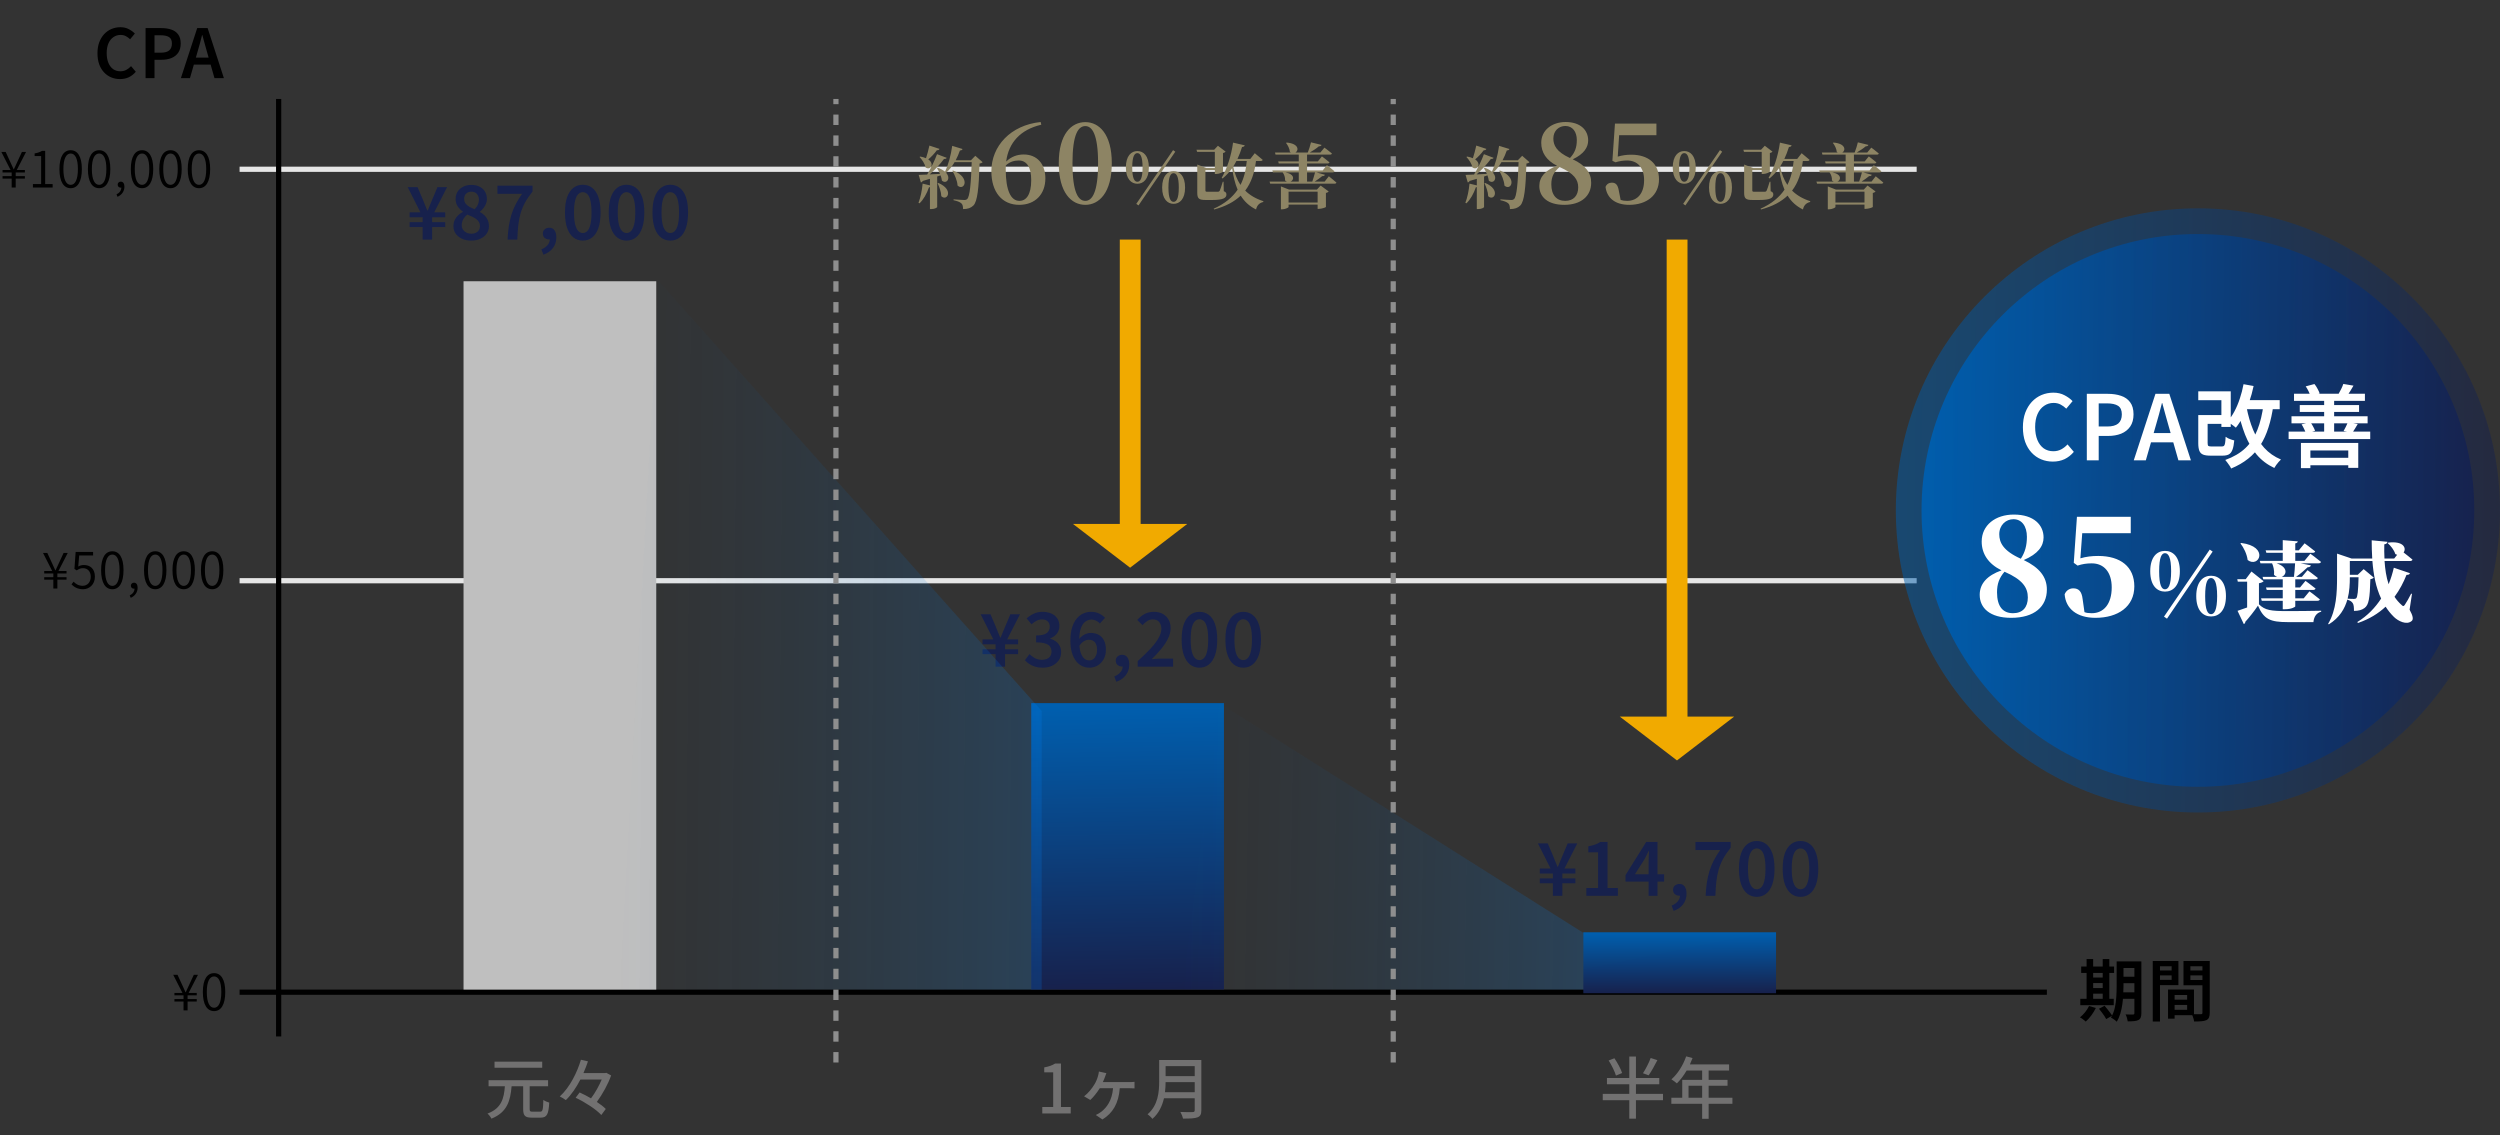<svg width="480" height="218" viewBox="0 0 480 218" fill="none" xmlns="http://www.w3.org/2000/svg">
<rect x="0" y="0" width="480" height="218" fill="#333333" stroke="none"/>
<line x1="46" y1="111.5" x2="368" y2="111.5" stroke="#E6E6E6"/>
<line x1="46" y1="32.5" x2="368" y2="32.5" stroke="#E6E6E6"/>
<path d="M23.044 15.182C22.437 15.182 21.874 15.074 21.354 14.857C20.834 14.64 20.375 14.32 19.976 13.895C19.577 13.47 19.265 12.95 19.04 12.335C18.823 11.72 18.715 11.018 18.715 10.229C18.715 9.44 18.828 8.738 19.053 8.123C19.287 7.508 19.603 6.983 20.002 6.55C20.409 6.117 20.877 5.787 21.406 5.562C21.943 5.337 22.515 5.224 23.122 5.224C23.729 5.224 24.266 5.35 24.734 5.601C25.202 5.844 25.588 6.125 25.891 6.446L24.981 7.538C24.73 7.295 24.457 7.096 24.162 6.94C23.867 6.784 23.529 6.706 23.148 6.706C22.637 6.706 22.177 6.849 21.77 7.135C21.363 7.412 21.046 7.811 20.821 8.331C20.596 8.842 20.483 9.458 20.483 10.177C20.483 10.905 20.591 11.533 20.808 12.062C21.025 12.582 21.328 12.985 21.718 13.271C22.117 13.548 22.58 13.687 23.109 13.687C23.534 13.687 23.915 13.596 24.253 13.414C24.591 13.232 24.894 12.994 25.163 12.699L26.073 13.778C25.683 14.237 25.237 14.588 24.734 14.831C24.231 15.065 23.668 15.182 23.044 15.182ZM27.95 15V5.393H30.979C31.698 5.393 32.335 5.488 32.89 5.679C33.444 5.861 33.882 6.169 34.203 6.602C34.532 7.035 34.697 7.62 34.697 8.357C34.697 9.068 34.536 9.657 34.216 10.125C33.895 10.584 33.457 10.927 32.903 11.152C32.348 11.369 31.724 11.477 31.031 11.477H29.666V15H27.95ZM29.666 10.112H30.901C31.611 10.112 32.14 9.969 32.487 9.683C32.833 9.388 33.007 8.946 33.007 8.357C33.007 7.768 32.825 7.356 32.461 7.122C32.097 6.888 31.555 6.771 30.836 6.771H29.666V10.112ZM34.731 15L37.864 5.393H39.866L42.986 15H41.179L39.723 9.891C39.567 9.38 39.42 8.855 39.281 8.318C39.143 7.781 39 7.252 38.852 6.732H38.8C38.67 7.261 38.532 7.794 38.384 8.331C38.237 8.86 38.09 9.38 37.942 9.891L36.473 15H34.731ZM36.577 12.4V11.061H41.114V12.4H36.577Z" fill="black"/>
<path d="M2.239 36V34.29H0.49V33.819H2.239V33.108H0.49V32.637H2.027L0.259 29.168H1.086L1.96 31.061C2.172 31.532 2.383 32.003 2.623 32.512H2.662C2.902 32.003 3.104 31.532 3.334 31.061L4.209 29.168H5.006L3.219 32.637H4.776V33.108H3.017V33.819H4.776V34.29H3.017V36H2.239ZM6.321 36V35.347H7.897V29.966H6.648V29.456C7.263 29.351 7.705 29.187 8.07 28.966H8.675V35.347H10.107V36H6.321ZM13.574 36.135C12.248 36.135 11.412 34.924 11.412 32.464C11.412 30.023 12.248 28.841 13.574 28.841C14.88 28.841 15.716 30.023 15.716 32.464C15.716 34.924 14.88 36.135 13.574 36.135ZM13.574 35.491C14.4 35.491 14.957 34.549 14.957 32.464C14.957 30.398 14.4 29.476 13.574 29.476C12.738 29.476 12.171 30.398 12.171 32.464C12.171 34.549 12.738 35.491 13.574 35.491ZM19.039 36.135C17.713 36.135 16.878 34.924 16.878 32.464C16.878 30.023 17.713 28.841 19.039 28.841C20.346 28.841 21.182 30.023 21.182 32.464C21.182 34.924 20.346 36.135 19.039 36.135ZM19.039 35.491C19.866 35.491 20.423 34.549 20.423 32.464C20.423 30.398 19.866 29.476 19.039 29.476C18.203 29.476 17.637 30.398 17.637 32.464C17.637 34.549 18.203 35.491 19.039 35.491ZM22.564 37.787L22.372 37.316C22.939 37.047 23.294 36.586 23.294 35.99L23.189 35.231L23.602 35.846C23.496 35.99 23.343 36.029 23.179 36.029C22.862 36.029 22.593 35.817 22.593 35.452C22.593 35.097 22.872 34.876 23.198 34.876C23.631 34.876 23.89 35.241 23.89 35.846C23.89 36.73 23.371 37.432 22.564 37.787ZM27.278 36.135C25.952 36.135 25.116 34.924 25.116 32.464C25.116 30.023 25.952 28.841 27.278 28.841C28.584 28.841 29.421 30.023 29.421 32.464C29.421 34.924 28.584 36.135 27.278 36.135ZM27.278 35.491C28.104 35.491 28.661 34.549 28.661 32.464C28.661 30.398 28.104 29.476 27.278 29.476C26.442 29.476 25.875 30.398 25.875 32.464C25.875 34.549 26.442 35.491 27.278 35.491ZM32.743 36.135C31.418 36.135 30.581 34.924 30.581 32.464C30.581 30.023 31.418 28.841 32.743 28.841C34.05 28.841 34.886 30.023 34.886 32.464C34.886 34.924 34.05 36.135 32.743 36.135ZM32.743 35.491C33.57 35.491 34.127 34.549 34.127 32.464C34.127 30.398 33.57 29.476 32.743 29.476C31.907 29.476 31.341 30.398 31.341 32.464C31.341 34.549 31.907 35.491 32.743 35.491ZM38.209 36.135C36.883 36.135 36.047 34.924 36.047 32.464C36.047 30.023 36.883 28.841 38.209 28.841C39.516 28.841 40.352 30.023 40.352 32.464C40.352 34.924 39.516 36.135 38.209 36.135ZM38.209 35.491C39.035 35.491 39.593 34.549 39.593 32.464C39.593 30.398 39.035 29.476 38.209 29.476C37.373 29.476 36.806 30.398 36.806 32.464C36.806 34.549 37.373 35.491 38.209 35.491Z" fill="black"/>
<path d="M191.15 128V125.592H188.644V124.654H191.15V123.716H188.644V122.764H190.716L188.28 117.934H190.17L191.192 120.328C191.332 120.673 191.472 121.023 191.612 121.378C191.752 121.723 191.897 122.073 192.046 122.428H192.116C192.265 122.064 192.41 121.709 192.55 121.364C192.699 121.019 192.844 120.673 192.984 120.328L193.992 117.934H195.84L193.376 122.764H195.476V123.716H192.97V124.654H195.476V125.592H192.97V128H191.15ZM200.181 128.196C199.64 128.196 199.159 128.131 198.739 128C198.319 127.869 197.946 127.697 197.619 127.482C197.292 127.267 197.012 127.025 196.779 126.754L197.661 125.592C197.969 125.891 198.314 126.147 198.697 126.362C199.08 126.577 199.523 126.684 200.027 126.684C200.4 126.684 200.727 126.623 201.007 126.502C201.287 126.381 201.502 126.203 201.651 125.97C201.81 125.727 201.889 125.443 201.889 125.116C201.889 124.752 201.8 124.439 201.623 124.178C201.455 123.907 201.156 123.702 200.727 123.562C200.298 123.413 199.7 123.338 198.935 123.338V122.008C199.598 122.008 200.116 121.938 200.489 121.798C200.872 121.649 201.142 121.448 201.301 121.196C201.469 120.935 201.553 120.641 201.553 120.314C201.553 119.885 201.422 119.549 201.161 119.306C200.9 119.054 200.536 118.928 200.069 118.928C199.686 118.928 199.332 119.017 199.005 119.194C198.678 119.362 198.361 119.586 198.053 119.866L197.115 118.732C197.544 118.349 198.006 118.046 198.501 117.822C198.996 117.589 199.542 117.472 200.139 117.472C200.783 117.472 201.348 117.579 201.833 117.794C202.328 117.999 202.71 118.303 202.981 118.704C203.261 119.105 203.401 119.6 203.401 120.188C203.401 120.757 203.242 121.247 202.925 121.658C202.617 122.059 202.192 122.363 201.651 122.568V122.638C202.043 122.741 202.398 122.909 202.715 123.142C203.032 123.366 203.28 123.655 203.457 124.01C203.644 124.355 203.737 124.757 203.737 125.214C203.737 125.839 203.574 126.376 203.247 126.824C202.93 127.263 202.5 127.603 201.959 127.846C201.427 128.079 200.834 128.196 200.181 128.196ZM209.17 128.196C208.676 128.196 208.209 128.093 207.77 127.888C207.332 127.673 206.944 127.356 206.608 126.936C206.272 126.507 206.006 125.97 205.81 125.326C205.614 124.673 205.516 123.898 205.516 123.002C205.516 122.022 205.624 121.182 205.838 120.482C206.062 119.782 206.356 119.213 206.72 118.774C207.094 118.326 207.514 117.999 207.98 117.794C208.456 117.579 208.956 117.472 209.478 117.472C210.085 117.472 210.608 117.584 211.046 117.808C211.494 118.032 211.868 118.303 212.166 118.62L211.172 119.712C210.995 119.497 210.762 119.32 210.472 119.18C210.183 119.031 209.884 118.956 209.576 118.956C209.147 118.956 208.75 119.087 208.386 119.348C208.032 119.6 207.747 120.02 207.532 120.608C207.318 121.196 207.21 121.994 207.21 123.002C207.21 123.889 207.29 124.612 207.448 125.172C207.616 125.723 207.845 126.133 208.134 126.404C208.424 126.665 208.76 126.796 209.142 126.796C209.422 126.796 209.674 126.717 209.898 126.558C210.122 126.39 210.3 126.157 210.43 125.858C210.57 125.559 210.64 125.195 210.64 124.766C210.64 124.337 210.575 123.982 210.444 123.702C210.323 123.413 210.146 123.198 209.912 123.058C209.679 122.909 209.394 122.834 209.058 122.834C208.76 122.834 208.447 122.927 208.12 123.114C207.794 123.291 207.486 123.609 207.196 124.066L207.126 122.778C207.313 122.517 207.532 122.293 207.784 122.106C208.046 121.91 208.316 121.765 208.596 121.672C208.886 121.569 209.152 121.518 209.394 121.518C209.973 121.518 210.482 121.635 210.92 121.868C211.368 122.101 211.714 122.461 211.956 122.946C212.208 123.422 212.334 124.029 212.334 124.766C212.334 125.457 212.19 126.059 211.9 126.572C211.611 127.085 211.228 127.487 210.752 127.776C210.276 128.056 209.749 128.196 209.17 128.196ZM214.337 130.898L213.945 129.876C214.459 129.671 214.855 129.395 215.135 129.05C215.425 128.714 215.565 128.336 215.555 127.916L215.471 126.544L216.157 127.678C216.055 127.781 215.938 127.855 215.807 127.902C215.686 127.949 215.555 127.972 215.415 127.972C215.098 127.972 214.818 127.874 214.575 127.678C214.342 127.482 214.225 127.202 214.225 126.838C214.225 126.493 214.347 126.222 214.589 126.026C214.832 125.821 215.121 125.718 215.457 125.718C215.896 125.718 216.232 125.886 216.465 126.222C216.699 126.549 216.815 127.006 216.815 127.594C216.815 128.369 216.601 129.041 216.171 129.61C215.742 130.189 215.131 130.618 214.337 130.898ZM218.433 128V126.936C219.413 126.059 220.239 125.256 220.911 124.528C221.592 123.791 222.106 123.109 222.451 122.484C222.806 121.849 222.983 121.257 222.983 120.706C222.983 120.351 222.918 120.043 222.787 119.782C222.666 119.511 222.484 119.301 222.241 119.152C221.998 119.003 221.695 118.928 221.331 118.928C220.939 118.928 220.58 119.035 220.253 119.25C219.936 119.465 219.642 119.726 219.371 120.034L218.349 119.026C218.806 118.531 219.282 118.149 219.777 117.878C220.281 117.607 220.878 117.472 221.569 117.472C222.213 117.472 222.773 117.603 223.249 117.864C223.725 118.125 224.094 118.489 224.355 118.956C224.626 119.423 224.761 119.973 224.761 120.608C224.761 121.252 224.598 121.905 224.271 122.568C223.954 123.231 223.52 123.898 222.969 124.57C222.428 125.233 221.816 125.895 221.135 126.558C221.406 126.53 221.695 126.507 222.003 126.488C222.311 126.46 222.586 126.446 222.829 126.446H225.237V128H218.433ZM230.292 128.196C229.611 128.196 229.013 127.995 228.5 127.594C227.987 127.193 227.585 126.591 227.296 125.788C227.016 124.985 226.876 123.987 226.876 122.792C226.876 121.597 227.016 120.608 227.296 119.824C227.585 119.04 227.987 118.452 228.5 118.06C229.013 117.668 229.611 117.472 230.292 117.472C230.992 117.472 231.594 117.668 232.098 118.06C232.611 118.452 233.008 119.04 233.288 119.824C233.568 120.608 233.708 121.597 233.708 122.792C233.708 123.987 233.568 124.985 233.288 125.788C233.008 126.591 232.611 127.193 232.098 127.594C231.594 127.995 230.992 128.196 230.292 128.196ZM230.292 126.74C230.619 126.74 230.908 126.614 231.16 126.362C231.412 126.11 231.608 125.699 231.748 125.13C231.897 124.551 231.972 123.772 231.972 122.792C231.972 121.812 231.897 121.037 231.748 120.468C231.608 119.899 231.412 119.497 231.16 119.264C230.908 119.021 230.619 118.9 230.292 118.9C229.975 118.9 229.69 119.021 229.438 119.264C229.186 119.497 228.985 119.899 228.836 120.468C228.687 121.037 228.612 121.812 228.612 122.792C228.612 123.772 228.687 124.551 228.836 125.13C228.985 125.699 229.186 126.11 229.438 126.362C229.69 126.614 229.975 126.74 230.292 126.74ZM238.693 128.196C238.012 128.196 237.414 127.995 236.901 127.594C236.388 127.193 235.986 126.591 235.697 125.788C235.417 124.985 235.277 123.987 235.277 122.792C235.277 121.597 235.417 120.608 235.697 119.824C235.986 119.04 236.388 118.452 236.901 118.06C237.414 117.668 238.012 117.472 238.693 117.472C239.393 117.472 239.995 117.668 240.499 118.06C241.012 118.452 241.409 119.04 241.689 119.824C241.969 120.608 242.109 121.597 242.109 122.792C242.109 123.987 241.969 124.985 241.689 125.788C241.409 126.591 241.012 127.193 240.499 127.594C239.995 127.995 239.393 128.196 238.693 128.196ZM238.693 126.74C239.02 126.74 239.309 126.614 239.561 126.362C239.813 126.11 240.009 125.699 240.149 125.13C240.298 124.551 240.373 123.772 240.373 122.792C240.373 121.812 240.298 121.037 240.149 120.468C240.009 119.899 239.813 119.497 239.561 119.264C239.309 119.021 239.02 118.9 238.693 118.9C238.376 118.9 238.091 119.021 237.839 119.264C237.587 119.497 237.386 119.899 237.237 120.468C237.088 121.037 237.013 121.812 237.013 122.792C237.013 123.772 237.088 124.551 237.237 125.13C237.386 125.699 237.587 126.11 237.839 126.362C238.091 126.614 238.376 126.74 238.693 126.74Z" fill="#17214C"/>
<path d="M81.15 46V43.592H78.644V42.654H81.15V41.716H78.644V40.764H80.716L78.28 35.934H80.17L81.192 38.328C81.332 38.673 81.472 39.023 81.612 39.378C81.752 39.723 81.897 40.073 82.046 40.428H82.116C82.265 40.064 82.41 39.709 82.55 39.364C82.699 39.019 82.844 38.673 82.984 38.328L83.992 35.934H85.84L83.376 40.764H85.476V41.716H82.97V42.654H85.476V43.592H82.97V46H81.15ZM90.461 46.196C89.808 46.196 89.224 46.079 88.711 45.846C88.198 45.603 87.792 45.277 87.493 44.866C87.204 44.446 87.059 43.97 87.059 43.438C87.059 42.981 87.143 42.579 87.311 42.234C87.479 41.879 87.698 41.576 87.969 41.324C88.249 41.072 88.548 40.862 88.865 40.694V40.624C88.473 40.344 88.142 40.008 87.871 39.616C87.61 39.215 87.479 38.739 87.479 38.188C87.479 37.647 87.61 37.175 87.871 36.774C88.142 36.363 88.506 36.051 88.963 35.836C89.42 35.612 89.938 35.5 90.517 35.5C91.124 35.5 91.646 35.617 92.085 35.85C92.533 36.074 92.878 36.391 93.121 36.802C93.364 37.213 93.485 37.689 93.485 38.23C93.485 38.575 93.415 38.902 93.275 39.21C93.144 39.509 92.976 39.779 92.771 40.022C92.575 40.265 92.365 40.47 92.141 40.638V40.708C92.458 40.876 92.748 41.086 93.009 41.338C93.27 41.581 93.48 41.879 93.639 42.234C93.798 42.579 93.877 42.985 93.877 43.452C93.877 43.965 93.732 44.432 93.443 44.852C93.163 45.263 92.766 45.589 92.253 45.832C91.749 46.075 91.152 46.196 90.461 46.196ZM91.133 40.176C91.413 39.896 91.618 39.602 91.749 39.294C91.889 38.986 91.959 38.669 91.959 38.342C91.959 38.043 91.898 37.777 91.777 37.544C91.665 37.311 91.497 37.129 91.273 36.998C91.058 36.867 90.797 36.802 90.489 36.802C90.097 36.802 89.77 36.923 89.509 37.166C89.248 37.409 89.117 37.749 89.117 38.188C89.117 38.533 89.206 38.827 89.383 39.07C89.57 39.313 89.812 39.523 90.111 39.7C90.419 39.868 90.76 40.027 91.133 40.176ZM90.503 44.88C90.83 44.88 91.114 44.819 91.357 44.698C91.609 44.577 91.805 44.409 91.945 44.194C92.085 43.97 92.155 43.704 92.155 43.396C92.155 43.107 92.09 42.855 91.959 42.64C91.838 42.425 91.67 42.239 91.455 42.08C91.24 41.912 90.984 41.758 90.685 41.618C90.396 41.478 90.078 41.338 89.733 41.198C89.416 41.441 89.154 41.739 88.949 42.094C88.753 42.439 88.655 42.822 88.655 43.242C88.655 43.559 88.734 43.844 88.893 44.096C89.061 44.339 89.285 44.53 89.565 44.67C89.845 44.81 90.158 44.88 90.503 44.88ZM97.448 46C97.495 45.076 97.574 44.231 97.686 43.466C97.808 42.691 97.971 41.959 98.176 41.268C98.391 40.577 98.666 39.901 99.002 39.238C99.338 38.575 99.754 37.899 100.248 37.208H95.502V35.654H102.25V36.774C101.653 37.521 101.168 38.235 100.794 38.916C100.43 39.597 100.146 40.293 99.94 41.002C99.744 41.702 99.6 42.458 99.506 43.27C99.422 44.082 99.362 44.992 99.324 46H97.448ZM104.337 48.898L103.945 47.876C104.459 47.671 104.855 47.395 105.135 47.05C105.425 46.714 105.565 46.336 105.555 45.916L105.471 44.544L106.157 45.678C106.055 45.781 105.938 45.855 105.807 45.902C105.686 45.949 105.555 45.972 105.415 45.972C105.098 45.972 104.818 45.874 104.575 45.678C104.342 45.482 104.225 45.202 104.225 44.838C104.225 44.493 104.347 44.222 104.589 44.026C104.832 43.821 105.121 43.718 105.457 43.718C105.896 43.718 106.232 43.886 106.465 44.222C106.699 44.549 106.815 45.006 106.815 45.594C106.815 46.369 106.601 47.041 106.171 47.61C105.742 48.189 105.131 48.618 104.337 48.898ZM111.891 46.196C111.21 46.196 110.612 45.995 110.099 45.594C109.586 45.193 109.184 44.591 108.895 43.788C108.615 42.985 108.475 41.987 108.475 40.792C108.475 39.597 108.615 38.608 108.895 37.824C109.184 37.04 109.586 36.452 110.099 36.06C110.612 35.668 111.21 35.472 111.891 35.472C112.591 35.472 113.193 35.668 113.697 36.06C114.21 36.452 114.607 37.04 114.887 37.824C115.167 38.608 115.307 39.597 115.307 40.792C115.307 41.987 115.167 42.985 114.887 43.788C114.607 44.591 114.21 45.193 113.697 45.594C113.193 45.995 112.591 46.196 111.891 46.196ZM111.891 44.74C112.218 44.74 112.507 44.614 112.759 44.362C113.011 44.11 113.207 43.699 113.347 43.13C113.496 42.551 113.571 41.772 113.571 40.792C113.571 39.812 113.496 39.037 113.347 38.468C113.207 37.899 113.011 37.497 112.759 37.264C112.507 37.021 112.218 36.9 111.891 36.9C111.574 36.9 111.289 37.021 111.037 37.264C110.785 37.497 110.584 37.899 110.435 38.468C110.286 39.037 110.211 39.812 110.211 40.792C110.211 41.772 110.286 42.551 110.435 43.13C110.584 43.699 110.785 44.11 111.037 44.362C111.289 44.614 111.574 44.74 111.891 44.74ZM120.292 46.196C119.611 46.196 119.013 45.995 118.5 45.594C117.987 45.193 117.585 44.591 117.296 43.788C117.016 42.985 116.876 41.987 116.876 40.792C116.876 39.597 117.016 38.608 117.296 37.824C117.585 37.04 117.987 36.452 118.5 36.06C119.013 35.668 119.611 35.472 120.292 35.472C120.992 35.472 121.594 35.668 122.098 36.06C122.611 36.452 123.008 37.04 123.288 37.824C123.568 38.608 123.708 39.597 123.708 40.792C123.708 41.987 123.568 42.985 123.288 43.788C123.008 44.591 122.611 45.193 122.098 45.594C121.594 45.995 120.992 46.196 120.292 46.196ZM120.292 44.74C120.619 44.74 120.908 44.614 121.16 44.362C121.412 44.11 121.608 43.699 121.748 43.13C121.897 42.551 121.972 41.772 121.972 40.792C121.972 39.812 121.897 39.037 121.748 38.468C121.608 37.899 121.412 37.497 121.16 37.264C120.908 37.021 120.619 36.9 120.292 36.9C119.975 36.9 119.69 37.021 119.438 37.264C119.186 37.497 118.985 37.899 118.836 38.468C118.687 39.037 118.612 39.812 118.612 40.792C118.612 41.772 118.687 42.551 118.836 43.13C118.985 43.699 119.186 44.11 119.438 44.362C119.69 44.614 119.975 44.74 120.292 44.74ZM128.693 46.196C128.012 46.196 127.414 45.995 126.901 45.594C126.388 45.193 125.986 44.591 125.697 43.788C125.417 42.985 125.277 41.987 125.277 40.792C125.277 39.597 125.417 38.608 125.697 37.824C125.986 37.04 126.388 36.452 126.901 36.06C127.414 35.668 128.012 35.472 128.693 35.472C129.393 35.472 129.995 35.668 130.499 36.06C131.012 36.452 131.409 37.04 131.689 37.824C131.969 38.608 132.109 39.597 132.109 40.792C132.109 41.987 131.969 42.985 131.689 43.788C131.409 44.591 131.012 45.193 130.499 45.594C129.995 45.995 129.393 46.196 128.693 46.196ZM128.693 44.74C129.02 44.74 129.309 44.614 129.561 44.362C129.813 44.11 130.009 43.699 130.149 43.13C130.298 42.551 130.373 41.772 130.373 40.792C130.373 39.812 130.298 39.037 130.149 38.468C130.009 37.899 129.813 37.497 129.561 37.264C129.309 37.021 129.02 36.9 128.693 36.9C128.376 36.9 128.091 37.021 127.839 37.264C127.587 37.497 127.386 37.899 127.237 38.468C127.088 39.037 127.013 39.812 127.013 40.792C127.013 41.772 127.088 42.551 127.237 43.13C127.386 43.699 127.587 44.11 127.839 44.362C128.091 44.614 128.376 44.74 128.693 44.74Z" fill="#17214C"/>
<path d="M298.15 172V169.592H295.644V168.654H298.15V167.716H295.644V166.764H297.716L295.28 161.934H297.17L298.192 164.328C298.332 164.673 298.472 165.023 298.612 165.378C298.752 165.723 298.897 166.073 299.046 166.428H299.116C299.265 166.064 299.41 165.709 299.55 165.364C299.699 165.019 299.844 164.673 299.984 164.328L300.992 161.934H302.84L300.376 166.764H302.476V167.716H299.97V168.654H302.476V169.592H299.97V172H298.15ZM304.577 172V170.502H306.831V163.642H304.955V162.494C305.459 162.401 305.893 162.289 306.257 162.158C306.63 162.018 306.971 161.85 307.279 161.654H308.651V170.502H310.639V172H304.577ZM316.534 172V165.448C316.534 165.159 316.544 164.818 316.562 164.426C316.581 164.025 316.595 163.675 316.604 163.376H316.548C316.418 163.647 316.282 163.922 316.142 164.202C316.012 164.473 315.872 164.743 315.722 165.014L313.902 167.856H319.516V169.27H312.096V168.024L316.072 161.654H318.242V172H316.534ZM321.337 174.898L320.945 173.876C321.459 173.671 321.855 173.395 322.135 173.05C322.425 172.714 322.565 172.336 322.555 171.916L322.471 170.544L323.157 171.678C323.055 171.781 322.938 171.855 322.807 171.902C322.686 171.949 322.555 171.972 322.415 171.972C322.098 171.972 321.818 171.874 321.575 171.678C321.342 171.482 321.225 171.202 321.225 170.838C321.225 170.493 321.347 170.222 321.589 170.026C321.832 169.821 322.121 169.718 322.457 169.718C322.896 169.718 323.232 169.886 323.465 170.222C323.699 170.549 323.815 171.006 323.815 171.594C323.815 172.369 323.601 173.041 323.171 173.61C322.742 174.189 322.131 174.618 321.337 174.898ZM327.477 172C327.524 171.076 327.603 170.231 327.715 169.466C327.836 168.691 328 167.959 328.205 167.268C328.42 166.577 328.695 165.901 329.031 165.238C329.367 164.575 329.782 163.899 330.277 163.208H325.531V161.654H332.279V162.774C331.682 163.521 331.196 164.235 330.823 164.916C330.459 165.597 330.174 166.293 329.969 167.002C329.773 167.702 329.628 168.458 329.535 169.27C329.451 170.082 329.39 170.992 329.353 172H327.477ZM337.292 172.196C336.611 172.196 336.013 171.995 335.5 171.594C334.987 171.193 334.585 170.591 334.296 169.788C334.016 168.985 333.876 167.987 333.876 166.792C333.876 165.597 334.016 164.608 334.296 163.824C334.585 163.04 334.987 162.452 335.5 162.06C336.013 161.668 336.611 161.472 337.292 161.472C337.992 161.472 338.594 161.668 339.098 162.06C339.611 162.452 340.008 163.04 340.288 163.824C340.568 164.608 340.708 165.597 340.708 166.792C340.708 167.987 340.568 168.985 340.288 169.788C340.008 170.591 339.611 171.193 339.098 171.594C338.594 171.995 337.992 172.196 337.292 172.196ZM337.292 170.74C337.619 170.74 337.908 170.614 338.16 170.362C338.412 170.11 338.608 169.699 338.748 169.13C338.897 168.551 338.972 167.772 338.972 166.792C338.972 165.812 338.897 165.037 338.748 164.468C338.608 163.899 338.412 163.497 338.16 163.264C337.908 163.021 337.619 162.9 337.292 162.9C336.975 162.9 336.69 163.021 336.438 163.264C336.186 163.497 335.985 163.899 335.836 164.468C335.687 165.037 335.612 165.812 335.612 166.792C335.612 167.772 335.687 168.551 335.836 169.13C335.985 169.699 336.186 170.11 336.438 170.362C336.69 170.614 336.975 170.74 337.292 170.74ZM345.693 172.196C345.012 172.196 344.414 171.995 343.901 171.594C343.388 171.193 342.986 170.591 342.697 169.788C342.417 168.985 342.277 167.987 342.277 166.792C342.277 165.597 342.417 164.608 342.697 163.824C342.986 163.04 343.388 162.452 343.901 162.06C344.414 161.668 345.012 161.472 345.693 161.472C346.393 161.472 346.995 161.668 347.499 162.06C348.012 162.452 348.409 163.04 348.689 163.824C348.969 164.608 349.109 165.597 349.109 166.792C349.109 167.987 348.969 168.985 348.689 169.788C348.409 170.591 348.012 171.193 347.499 171.594C346.995 171.995 346.393 172.196 345.693 172.196ZM345.693 170.74C346.02 170.74 346.309 170.614 346.561 170.362C346.813 170.11 347.009 169.699 347.149 169.13C347.298 168.551 347.373 167.772 347.373 166.792C347.373 165.812 347.298 165.037 347.149 164.468C347.009 163.899 346.813 163.497 346.561 163.264C346.309 163.021 346.02 162.9 345.693 162.9C345.376 162.9 345.091 163.021 344.839 163.264C344.587 163.497 344.386 163.899 344.237 164.468C344.088 165.037 344.013 165.812 344.013 166.792C344.013 167.772 344.088 168.551 344.237 169.13C344.386 169.699 344.587 170.11 344.839 170.362C345.091 170.614 345.376 170.74 345.693 170.74Z" fill="#17214C"/>
<path d="M10.239 113V111.29H8.49V110.819H10.239V110.108H8.49V109.637H10.027L8.259 106.168H9.086L9.96 108.061C10.172 108.532 10.383 109.003 10.623 109.512H10.662C10.902 109.003 11.104 108.532 11.334 108.061L12.209 106.168H13.006L11.219 109.637H12.775V110.108H11.017V110.819H12.775V111.29H11.017V113H10.239ZM15.954 113.135C14.849 113.135 14.196 112.664 13.725 112.202L14.129 111.684C14.523 112.087 15.041 112.472 15.887 112.472C16.733 112.472 17.424 111.809 17.424 110.752C17.424 109.714 16.829 109.089 15.925 109.089C15.445 109.089 15.138 109.243 14.734 109.512L14.292 109.233L14.523 105.966H17.876V106.649H15.205L15.022 108.772C15.339 108.59 15.676 108.484 16.108 108.484C17.28 108.484 18.222 109.176 18.222 110.723C18.222 112.26 17.107 113.135 15.954 113.135ZM21.574 113.135C20.248 113.135 19.412 111.924 19.412 109.464C19.412 107.023 20.248 105.842 21.574 105.842C22.881 105.842 23.716 107.023 23.716 109.464C23.716 111.924 22.881 113.135 21.574 113.135ZM21.574 112.491C22.4 112.491 22.957 111.549 22.957 109.464C22.957 107.398 22.4 106.476 21.574 106.476C20.738 106.476 20.171 107.398 20.171 109.464C20.171 111.549 20.738 112.491 21.574 112.491ZM25.099 114.787L24.906 114.316C25.473 114.047 25.829 113.586 25.829 112.99L25.723 112.231L26.136 112.846C26.03 112.99 25.877 113.029 25.713 113.029C25.396 113.029 25.127 112.817 25.127 112.452C25.127 112.097 25.406 111.876 25.733 111.876C26.165 111.876 26.424 112.241 26.424 112.846C26.424 113.73 25.906 114.432 25.099 114.787ZM29.812 113.135C28.486 113.135 27.65 111.924 27.65 109.464C27.65 107.023 28.486 105.842 29.812 105.842C31.119 105.842 31.955 107.023 31.955 109.464C31.955 111.924 31.119 113.135 29.812 113.135ZM29.812 112.491C30.638 112.491 31.196 111.549 31.196 109.464C31.196 107.398 30.638 106.476 29.812 106.476C28.976 106.476 28.409 107.398 28.409 109.464C28.409 111.549 28.976 112.491 29.812 112.491ZM35.278 113.135C33.952 113.135 33.116 111.924 33.116 109.464C33.116 107.023 33.952 105.842 35.278 105.842C36.584 105.842 37.42 107.023 37.42 109.464C37.42 111.924 36.584 113.135 35.278 113.135ZM35.278 112.491C36.104 112.491 36.661 111.549 36.661 109.464C36.661 107.398 36.104 106.476 35.278 106.476C34.442 106.476 33.875 107.398 33.875 109.464C33.875 111.549 34.442 112.491 35.278 112.491ZM40.743 113.135C39.417 113.135 38.581 111.924 38.581 109.464C38.581 107.023 39.417 105.842 40.743 105.842C42.05 105.842 42.886 107.023 42.886 109.464C42.886 111.924 42.05 113.135 40.743 113.135ZM40.743 112.491C41.57 112.491 42.127 111.549 42.127 109.464C42.127 107.398 41.57 106.476 40.743 106.476C39.907 106.476 39.341 107.398 39.341 109.464C39.341 111.549 39.907 112.491 40.743 112.491Z" fill="black"/>
<path d="M35.239 194V192.29H33.49V191.819H35.239V191.108H33.49V190.637H35.027L33.259 187.168H34.086L34.96 189.061C35.172 189.532 35.383 190.003 35.623 190.512H35.662C35.902 190.003 36.104 189.532 36.334 189.061L37.209 187.168H38.006L36.219 190.637H37.776V191.108H36.017V191.819H37.776V192.29H36.017V194H35.239ZM41.108 194.135C39.782 194.135 38.946 192.924 38.946 190.464C38.946 188.023 39.782 186.842 41.108 186.842C42.415 186.842 43.251 188.023 43.251 190.464C43.251 192.924 42.415 194.135 41.108 194.135ZM41.108 193.491C41.934 193.491 42.492 192.549 42.492 190.464C42.492 188.398 41.934 187.476 41.108 187.476C40.272 187.476 39.705 188.398 39.705 190.464C39.705 192.549 40.272 193.491 41.108 193.491Z" fill="black"/>
<line x1="53.5" y1="199" x2="53.5" y2="19" stroke="black"/>
<line x1="46" y1="190.5" x2="393" y2="190.5" stroke="black"/>
<rect x="89" y="54" width="37" height="136" fill="#BFBFBF"/>
<rect x="198" y="135" width="37" height="55" fill="url(#paint0_linear_2_3)"/>
<rect x="304" y="179" width="37" height="11.7" fill="url(#paint1_linear_2_3)"/>
<path d="M304 179.109L234.13 135L227 190H304V179.109Z" fill="url(#paint2_linear_2_3)"/>
<path d="M200 136.5L126.5 54L119 190H200V136.5Z" fill="url(#paint3_linear_2_3)"/>
<line x1="160.5" y1="204" x2="160.5" y2="19" stroke="#8E8E8E" stroke-dasharray="2 2"/>
<line x1="267.5" y1="204" x2="267.5" y2="19" stroke="#8E8E8E" stroke-dasharray="2 2"/>
<path d="M104.102 203.836V205.006H94.95V203.836H104.102ZM102.243 213.443H103.712C104.193 213.443 104.271 213.105 104.323 211.181C104.609 211.402 105.129 211.61 105.454 211.701C105.324 213.95 105.012 214.587 103.803 214.587H102.074C100.787 214.587 100.449 214.184 100.449 212.91V208.568H98.226C97.992 211.311 97.407 213.56 94.352 214.782C94.222 214.47 93.871 214.041 93.598 213.807C96.315 212.793 96.757 210.856 96.939 208.568H93.806V207.398H105.233V208.568H101.697V212.897C101.697 213.365 101.775 213.443 102.243 213.443ZM116.413 205.981L117.336 206.488C116.764 208.126 115.685 210.089 114.593 211.571C115.282 212.026 115.893 212.494 116.309 212.923L115.451 214.08C114.476 213.014 112.331 211.61 110.524 210.765L111.291 209.751C111.98 210.063 112.747 210.453 113.475 210.882C114.281 209.816 115.035 208.438 115.529 207.268H111.434C110.667 208.763 109.731 210.167 108.639 211.22C108.366 210.999 107.82 210.687 107.482 210.518C109.419 208.763 110.836 205.851 111.538 203.472L112.89 203.784C112.643 204.512 112.357 205.279 112.019 206.033H116.179L116.413 205.981Z" fill="#727171"/>
<path d="M200.118 213.781V212.546H202.211V205.89H200.495V204.941C201.392 204.772 202.029 204.551 202.575 204.2H203.706V212.546H205.578V213.781H200.118ZM212.42 206.046C212.316 206.306 212.238 206.527 212.16 206.761C212.056 207.047 211.913 207.411 211.744 207.762H216.749C217.035 207.762 217.503 207.762 217.828 207.71V208.971C217.464 208.945 217.009 208.932 216.749 208.932H214.994C214.786 211.818 213.668 213.716 211.666 214.938L210.392 214.08C210.704 213.95 211.185 213.664 211.471 213.443C212.524 212.598 213.512 211.285 213.707 208.932H211.159C210.665 209.738 209.885 210.713 209.339 211.194L208.143 210.492C208.962 209.881 209.677 208.945 210.106 208.243C210.457 207.684 210.678 207.099 210.821 206.579C210.899 206.319 210.964 206.007 210.99 205.734L212.42 206.046ZM223.678 209.699H229.385V207.775H223.795C223.795 208.373 223.756 209.023 223.678 209.699ZM229.385 204.694H223.795V206.618H229.385V204.694ZM230.659 203.524V213.17C230.659 213.95 230.451 214.327 229.931 214.522C229.385 214.743 228.501 214.769 227.149 214.769C227.071 214.418 226.837 213.833 226.629 213.495C227.643 213.547 228.683 213.534 228.995 213.521C229.281 213.521 229.385 213.417 229.385 213.144V210.869H223.483C223.145 212.325 222.495 213.768 221.26 214.821C221.078 214.561 220.61 214.119 220.337 213.937C222.365 212.195 222.56 209.647 222.56 207.606V203.524H230.659Z" fill="#727171"/>
<path d="M316.932 203.134L318.219 203.55C317.699 204.59 317.049 205.721 316.542 206.462L315.45 206.059C315.957 205.292 316.594 204.057 316.932 203.134ZM311.446 206.02L310.263 206.514C310.042 205.747 309.444 204.525 308.859 203.615L309.964 203.186C310.562 204.07 311.212 205.24 311.446 206.02ZM319.298 210.024V211.233H314.098V214.782H312.824V211.233H307.728V210.024H312.824V208.178H308.534V206.982H312.824V202.861H314.098V206.982H318.583V208.178H314.098V210.024H319.298ZM324.199 210.765H326.812V208.464H324.199V210.765ZM332.623 210.765V211.935H328.06V214.808H326.812V211.935H320.897V210.765H322.99V207.333H326.812V205.539H323.835C323.276 206.501 322.626 207.359 321.963 208.009C321.729 207.801 321.209 207.411 320.91 207.229C322.106 206.202 323.146 204.551 323.744 202.822L324.966 203.147C324.81 203.55 324.628 203.979 324.459 204.369H331.986V205.539H328.06V207.333H331.687V208.464H328.06V210.765H332.623Z" fill="#727171"/>
<path d="M406.982 184.587H410.414V185.861H406.982V184.587ZM406.982 187.538H410.414V188.773H406.982V187.538ZM406.969 190.528H410.427V191.776H406.969V190.528ZM409.803 184.587H411.142V194.545C411.142 194.892 411.099 195.165 411.012 195.364C410.934 195.572 410.787 195.732 410.57 195.845C410.362 195.958 410.089 196.027 409.751 196.053C409.422 196.088 409.014 196.105 408.529 196.105C408.503 195.914 408.451 195.689 408.373 195.429C408.295 195.169 408.208 194.948 408.113 194.766C408.416 194.783 408.707 194.792 408.984 194.792C409.261 194.792 409.448 194.792 409.543 194.792C409.638 194.783 409.703 194.762 409.738 194.727C409.781 194.692 409.803 194.623 409.803 194.519V184.587ZM406.397 184.587H407.71V189.358C407.71 189.861 407.693 190.411 407.658 191.009C407.632 191.607 407.576 192.214 407.489 192.829C407.402 193.444 407.272 194.042 407.099 194.623C406.926 195.195 406.7 195.711 406.423 196.17C406.345 196.083 406.237 195.988 406.098 195.884C405.959 195.78 405.816 195.68 405.669 195.585C405.53 195.49 405.409 195.42 405.305 195.377C405.643 194.814 405.89 194.185 406.046 193.492C406.202 192.79 406.297 192.079 406.332 191.36C406.375 190.641 406.397 189.973 406.397 189.358V184.587ZM399.585 185.575H405.903V186.797H399.585V185.575ZM401.223 187.681H404.382V188.747H401.223V187.681ZM401.236 189.709H404.395V190.788H401.236V189.709ZM399.416 191.776H405.838V192.998H399.416V191.776ZM400.625 184.145H401.886V192.231H400.625V184.145ZM403.719 184.145H404.993V192.231H403.719V184.145ZM401.093 193.154L402.406 193.531C402.172 194.016 401.877 194.497 401.522 194.974C401.167 195.442 400.816 195.832 400.469 196.144C400.391 196.066 400.283 195.975 400.144 195.871C400.005 195.767 399.867 195.663 399.728 195.559C399.589 195.464 399.464 195.39 399.351 195.338C399.698 195.061 400.027 194.731 400.339 194.35C400.651 193.96 400.902 193.561 401.093 193.154ZM403.004 193.687L404.07 193.102C404.243 193.293 404.421 193.505 404.603 193.739C404.785 193.964 404.958 194.19 405.123 194.415C405.296 194.632 405.431 194.831 405.526 195.013L404.395 195.663C404.308 195.49 404.187 195.286 404.031 195.052C403.875 194.827 403.706 194.593 403.524 194.35C403.351 194.107 403.177 193.886 403.004 193.687ZM416.914 191.932H420.58V192.946H416.914V191.932ZM416.836 189.995H421.243V194.922H416.836V193.882H419.93V191.035H416.836V189.995ZM416.264 189.995H417.525V195.585H416.264V189.995ZM414.015 186.329H417.382V187.278H414.015V186.329ZM420.047 186.329H423.44V187.278H420.047V186.329ZM422.868 184.509H424.272V194.441C424.272 194.822 424.224 195.126 424.129 195.351C424.034 195.576 423.865 195.75 423.622 195.871C423.371 195.984 423.054 196.053 422.673 196.079C422.3 196.114 421.837 196.131 421.282 196.131C421.265 195.992 421.23 195.836 421.178 195.663C421.135 195.498 421.078 195.325 421.009 195.143C420.948 194.97 420.883 194.822 420.814 194.701C421.057 194.718 421.295 194.727 421.529 194.727C421.763 194.727 421.971 194.727 422.153 194.727C422.344 194.727 422.478 194.727 422.556 194.727C422.677 194.727 422.76 194.705 422.803 194.662C422.846 194.619 422.868 194.541 422.868 194.428V184.509ZM414.132 184.509H418.253V189.15H414.132V188.136H416.953V185.523H414.132V184.509ZM423.596 184.509V185.523H420.554V188.162H423.596V189.176H419.228V184.509H423.596ZM413.326 184.509H414.717V196.131H413.326V184.509Z" fill="black"/>
<path d="M178.444 27.95L180.381 28.587C180.329 28.756 180.16 28.873 179.874 28.847C179.393 29.51 178.795 30.134 178.223 30.602C179.497 31.46 178.665 32.799 177.703 32.149C177.573 31.434 177.027 30.641 176.559 30.147L176.676 30.056C177.131 30.134 177.495 30.238 177.794 30.381C178.028 29.679 178.262 28.782 178.444 27.95ZM180.017 35.191L180.16 35.126C183.215 36.413 181.863 38.74 180.732 37.674C180.706 36.855 180.355 35.867 180.017 35.191ZM187.258 29.913L188.662 31.135C188.558 31.265 188.376 31.356 188.077 31.395C187.934 36.127 187.674 38.662 186.894 39.455C186.4 39.936 185.828 40.144 184.905 40.144C184.905 39.65 184.827 39.26 184.593 39.052C184.333 38.792 183.761 38.584 183.085 38.441V38.272C183.787 38.324 184.814 38.402 185.178 38.402C185.425 38.402 185.555 38.35 185.698 38.22C186.205 37.778 186.439 35.113 186.569 31.135H183.28C182.812 31.928 182.266 32.617 181.655 33.176C182.63 34.268 181.72 35.425 180.849 34.684C180.81 34.359 180.719 34.021 180.589 33.67L179.939 33.891V39.754C179.939 39.832 179.51 40.144 178.795 40.144H178.548V35.932C178.496 35.945 178.431 35.958 178.366 35.958C177.937 37.206 177.313 38.311 176.546 39.039L176.351 38.935C176.728 37.973 177.027 36.569 177.144 35.256L178.548 35.594V34.333C178.132 34.463 177.677 34.593 177.183 34.736C177.092 34.905 176.962 35.009 176.806 35.022L176.39 33.579C176.741 33.579 177.313 33.553 178.015 33.514C178.743 32.318 179.484 30.758 179.913 29.601L181.772 30.303C181.707 30.446 181.538 30.55 181.252 30.511C180.615 31.382 179.562 32.552 178.496 33.488C179.094 33.462 179.783 33.423 180.472 33.384C180.303 32.968 180.095 32.591 179.9 32.266L180.03 32.201C180.667 32.422 181.135 32.695 181.447 32.981C182.058 31.694 182.578 29.809 182.825 28.002L184.814 28.613C184.749 28.769 184.593 28.886 184.307 28.886C184.073 29.562 183.8 30.186 183.488 30.771H186.426L187.258 29.913ZM182.851 32.799L182.981 32.734C186.478 34.112 185.126 36.777 183.852 35.633C183.8 34.671 183.306 33.579 182.851 32.799ZM195.733 38.568C197.029 38.568 197.995 37.375 197.995 34.598C197.995 32.088 197.131 30.813 195.589 30.813C194.745 30.813 193.861 31.059 193.12 31.759C193.099 32.006 193.099 32.232 193.099 32.479C193.099 36.634 194.107 38.568 195.733 38.568ZM199.806 23.427L199.929 23.942C195.897 24.888 193.655 27.398 193.182 31.018C194.107 30.113 195.259 29.661 196.555 29.661C199.147 29.661 200.711 31.512 200.711 34.248C200.711 37.293 198.757 39.329 195.691 39.329C192.421 39.329 190.343 36.902 190.343 32.87C190.343 28.035 194.046 24.024 199.806 23.427ZM205.915 31.327C205.915 37.046 207.067 38.568 208.384 38.568C209.659 38.568 210.832 37.025 210.832 31.327C210.832 25.711 209.659 24.209 208.384 24.209C207.067 24.209 205.915 25.69 205.915 31.327ZM208.384 23.448C211.017 23.448 213.465 25.731 213.465 31.327C213.465 37.005 211.017 39.329 208.384 39.329C205.709 39.329 203.282 37.005 203.282 31.327C203.282 25.731 205.709 23.448 208.384 23.448ZM218.594 39.439L218.168 39.137L225.231 28.824L225.656 29.126L218.594 39.439ZM217.387 32.157C217.387 34.337 217.853 34.899 218.374 34.899C218.895 34.899 219.375 34.337 219.375 32.157C219.375 29.949 218.895 29.4 218.374 29.4C217.853 29.4 217.387 29.949 217.387 32.157ZM218.374 29.002C219.526 29.002 220.582 29.894 220.582 32.157C220.582 34.392 219.526 35.283 218.374 35.283C217.236 35.283 216.166 34.392 216.166 32.157C216.166 29.894 217.236 29.002 218.374 29.002ZM224.34 36.01C224.34 38.205 224.806 38.753 225.327 38.753C225.848 38.753 226.328 38.205 226.328 36.01C226.328 33.802 225.848 33.254 225.327 33.254C224.806 33.254 224.34 33.802 224.34 36.01ZM225.327 32.856C226.479 32.856 227.535 33.761 227.535 36.01C227.535 38.246 226.479 39.137 225.327 39.137C224.189 39.137 223.133 38.246 223.133 36.01C223.133 33.761 224.189 32.856 225.327 32.856ZM234.923 34.899L234.964 36.71C235.39 36.874 235.472 37.066 235.472 37.354C235.472 37.999 234.855 38.397 232.784 38.397H231.495C230.164 38.397 229.876 38.109 229.876 36.998V31.594L231.618 32.266H233.25V29.153H229.849L229.726 28.755H233.113L233.84 27.987L235.321 29.112C235.239 29.222 235.06 29.331 234.814 29.386V32.952C234.8 33.075 234.046 33.405 233.511 33.405H233.25V32.65H231.44V36.559C231.44 36.765 231.508 36.819 231.879 36.819H232.948H233.84C234.018 36.806 234.1 36.765 234.183 36.627C234.306 36.394 234.526 35.709 234.772 34.899H234.923ZM239.38 30.909H237.392C237.2 31.279 236.994 31.649 236.775 31.978C237.063 33.35 237.515 34.515 238.174 35.503C238.873 34.131 239.23 32.595 239.38 30.909ZM242.055 30.909H241.15C240.875 33.117 240.272 35.037 239.079 36.6C239.97 37.478 241.108 38.163 242.576 38.63L242.535 38.781C241.78 38.973 241.342 39.425 241.163 40.221C239.86 39.576 238.914 38.685 238.215 37.56C237.008 38.712 235.362 39.617 233.113 40.221L233.031 40.07C235.17 39.11 236.638 37.875 237.625 36.422C237.118 35.229 236.788 33.843 236.569 32.294C236.02 33.062 235.417 33.72 234.731 34.269L234.567 34.145C235.54 32.486 236.404 29.935 236.747 27.384L238.996 27.905C238.942 28.083 238.791 28.207 238.475 28.221C238.215 29.043 237.927 29.811 237.598 30.511H240.066L240.916 29.414C240.916 29.414 241.863 30.182 242.439 30.689C242.398 30.84 242.26 30.909 242.055 30.909ZM247.403 38.89H252.985V36.806L247.403 36.806V38.89ZM252.848 36.408L253.561 35.626L255.111 36.765C255.028 36.874 254.836 36.998 254.576 37.039V39.741C254.562 39.823 253.753 40.097 253.259 40.097H252.985V39.288H247.403V39.741C247.403 39.864 246.745 40.193 246.142 40.193H245.936V35.791L247.513 36.408L252.848 36.408ZM249.364 33.103L246.827 33.103C248.679 33.473 248.473 34.598 247.774 34.872L249.364 34.872V33.103ZM252.491 33.103H250.955V34.872H251.956C252.135 34.351 252.354 33.638 252.491 33.103ZM254.329 34.872L255.138 33.843C255.138 33.843 256.03 34.557 256.592 35.05C256.551 35.201 256.414 35.27 256.222 35.27L243.879 35.27L243.755 34.872H247.102C246.978 34.831 246.855 34.749 246.731 34.639C246.786 34.077 246.553 33.459 246.265 33.103H244.4L244.29 32.719L249.364 32.719V31.389L245.524 31.389L245.415 30.991L249.364 30.991V29.688L244.907 29.688L244.798 29.29H247.856C247.801 29.263 247.732 29.222 247.664 29.167C247.609 28.55 247.252 27.864 246.923 27.453L247.033 27.37C249.419 27.576 249.392 28.893 248.72 29.29H251.092C251.326 28.728 251.572 27.905 251.71 27.329L253.739 27.823C253.684 27.987 253.52 28.097 253.218 28.097C252.793 28.467 252.094 28.934 251.476 29.29H253.506L254.288 28.344C254.288 28.344 255.179 28.989 255.728 29.469C255.687 29.619 255.55 29.688 255.358 29.688H250.955V30.991H253.026L253.808 30.031C253.808 30.031 254.713 30.689 255.262 31.169C255.22 31.32 255.07 31.389 254.891 31.389H250.955V32.719H253.959L254.768 31.704C254.768 31.704 255.673 32.39 256.222 32.883C256.18 33.034 256.043 33.103 255.851 33.103H252.752L254.384 33.555C254.329 33.72 254.178 33.83 253.863 33.816C253.492 34.118 252.93 34.543 252.409 34.872H254.329Z" fill="#8D8464"/>
<path d="M283.444 27.95L285.381 28.587C285.329 28.756 285.16 28.873 284.874 28.847C284.393 29.51 283.795 30.134 283.223 30.602C284.497 31.46 283.665 32.799 282.703 32.149C282.573 31.434 282.027 30.641 281.559 30.147L281.676 30.056C282.131 30.134 282.495 30.238 282.794 30.381C283.028 29.679 283.262 28.782 283.444 27.95ZM285.017 35.191L285.16 35.126C288.215 36.413 286.863 38.74 285.732 37.674C285.706 36.855 285.355 35.867 285.017 35.191ZM292.258 29.913L293.662 31.135C293.558 31.265 293.376 31.356 293.077 31.395C292.934 36.127 292.674 38.662 291.894 39.455C291.4 39.936 290.828 40.144 289.905 40.144C289.905 39.65 289.827 39.26 289.593 39.052C289.333 38.792 288.761 38.584 288.085 38.441V38.272C288.787 38.324 289.814 38.402 290.178 38.402C290.425 38.402 290.555 38.35 290.698 38.22C291.205 37.778 291.439 35.113 291.569 31.135H288.28C287.812 31.928 287.266 32.617 286.655 33.176C287.63 34.268 286.72 35.425 285.849 34.684C285.81 34.359 285.719 34.021 285.589 33.67L284.939 33.891V39.754C284.939 39.832 284.51 40.144 283.795 40.144H283.548V35.932C283.496 35.945 283.431 35.958 283.366 35.958C282.937 37.206 282.313 38.311 281.546 39.039L281.351 38.935C281.728 37.973 282.027 36.569 282.144 35.256L283.548 35.594V34.333C283.132 34.463 282.677 34.593 282.183 34.736C282.092 34.905 281.962 35.009 281.806 35.022L281.39 33.579C281.741 33.579 282.313 33.553 283.015 33.514C283.743 32.318 284.484 30.758 284.913 29.601L286.772 30.303C286.707 30.446 286.538 30.55 286.252 30.511C285.615 31.382 284.562 32.552 283.496 33.488C284.094 33.462 284.783 33.423 285.472 33.384C285.303 32.968 285.095 32.591 284.9 32.266L285.03 32.201C285.667 32.422 286.135 32.695 286.447 32.981C287.058 31.694 287.578 29.809 287.825 28.002L289.814 28.613C289.749 28.769 289.593 28.886 289.307 28.886C289.073 29.562 288.8 30.186 288.488 30.771H291.426L292.258 29.913ZM287.851 32.799L287.981 32.734C291.478 34.112 290.126 36.777 288.852 35.633C288.8 34.671 288.306 33.579 287.851 32.799ZM300.527 38.568C302.111 38.568 303.016 37.56 303.016 35.976C303.016 34.474 302.214 33.302 299.437 32.067C298.326 33.034 297.853 33.96 297.853 35.4C297.853 37.457 298.861 38.568 300.527 38.568ZM300.547 24.189C299.313 24.189 298.243 25.094 298.243 26.595C298.243 27.871 298.819 29.146 301.432 30.339C302.399 29.311 302.749 28.282 302.749 26.883C302.749 25.341 301.967 24.189 300.547 24.189ZM301.967 30.586C304.415 31.738 305.505 33.137 305.505 35.091C305.505 37.642 303.571 39.329 300.342 39.329C297.235 39.329 295.549 37.869 295.549 35.709C295.549 33.939 296.742 32.685 298.943 31.821C296.886 30.792 295.919 29.27 295.919 27.418C295.919 24.991 297.976 23.427 300.609 23.427C303.469 23.427 304.929 25.011 304.929 26.966C304.929 28.262 304.147 29.558 301.967 30.586ZM310.874 25.958L310.607 30.072C311.429 29.825 312.252 29.702 313.199 29.702C316.449 29.702 318.527 31.389 318.527 34.433C318.527 37.478 316.181 39.329 312.808 39.329C310.154 39.329 308.529 38.054 308.261 35.894C308.467 35.338 308.94 35.071 309.475 35.071C310.216 35.071 310.627 35.482 310.812 36.614L311.162 38.383C311.532 38.506 311.903 38.568 312.396 38.568C314.412 38.568 315.667 37.107 315.667 34.598C315.667 32.17 314.392 30.813 312.396 30.813C311.635 30.813 310.895 30.936 310.175 31.162L309.578 30.874L310.072 23.736L318.033 23.736V25.958L310.874 25.958ZM323.594 39.439L323.168 39.137L330.231 28.824L330.656 29.126L323.594 39.439ZM322.387 32.157C322.387 34.337 322.853 34.899 323.374 34.899C323.895 34.899 324.375 34.337 324.375 32.157C324.375 29.949 323.895 29.4 323.374 29.4C322.853 29.4 322.387 29.949 322.387 32.157ZM323.374 29.002C324.526 29.002 325.582 29.894 325.582 32.157C325.582 34.392 324.526 35.283 323.374 35.283C322.236 35.283 321.166 34.392 321.166 32.157C321.166 29.894 322.236 29.002 323.374 29.002ZM329.34 36.01C329.34 38.205 329.806 38.753 330.327 38.753C330.848 38.753 331.328 38.205 331.328 36.01C331.328 33.802 330.848 33.254 330.327 33.254C329.806 33.254 329.34 33.802 329.34 36.01ZM330.327 32.856C331.479 32.856 332.535 33.761 332.535 36.01C332.535 38.246 331.479 39.137 330.327 39.137C329.189 39.137 328.133 38.246 328.133 36.01C328.133 33.761 329.189 32.856 330.327 32.856ZM339.923 34.899L339.964 36.71C340.39 36.874 340.472 37.066 340.472 37.354C340.472 37.999 339.855 38.397 337.784 38.397H336.495C335.164 38.397 334.876 38.109 334.876 36.998V31.594L336.618 32.266H338.25V29.153H334.849L334.726 28.755H338.113L338.84 27.987L340.321 29.112C340.239 29.222 340.06 29.331 339.814 29.386V32.952C339.8 33.075 339.046 33.405 338.511 33.405H338.25V32.65H336.44V36.559C336.44 36.765 336.508 36.819 336.879 36.819H337.948H338.84C339.018 36.806 339.1 36.765 339.183 36.627C339.306 36.394 339.526 35.709 339.772 34.899H339.923ZM344.38 30.909H342.392C342.2 31.279 341.994 31.649 341.775 31.978C342.063 33.35 342.515 34.515 343.174 35.503C343.873 34.131 344.23 32.595 344.38 30.909ZM347.055 30.909H346.15C345.875 33.117 345.272 35.037 344.079 36.6C344.97 37.478 346.108 38.163 347.576 38.63L347.535 38.781C346.78 38.973 346.342 39.425 346.163 40.221C344.86 39.576 343.914 38.685 343.215 37.56C342.008 38.712 340.362 39.617 338.113 40.221L338.031 40.07C340.17 39.11 341.638 37.875 342.625 36.422C342.118 35.229 341.788 33.843 341.569 32.294C341.02 33.062 340.417 33.72 339.731 34.269L339.567 34.145C340.54 32.486 341.404 29.935 341.747 27.384L343.996 27.905C343.942 28.083 343.791 28.207 343.475 28.221C343.215 29.043 342.927 29.811 342.598 30.511H345.066L345.916 29.414C345.916 29.414 346.863 30.182 347.439 30.689C347.398 30.84 347.26 30.909 347.055 30.909ZM352.403 38.89H357.985V36.806L352.403 36.806V38.89ZM357.848 36.408L358.561 35.626L360.111 36.765C360.028 36.874 359.836 36.998 359.576 37.039V39.741C359.562 39.823 358.753 40.097 358.259 40.097H357.985V39.288H352.403V39.741C352.403 39.864 351.745 40.193 351.142 40.193H350.936V35.791L352.513 36.408L357.848 36.408ZM354.364 33.103L351.827 33.103C353.679 33.473 353.473 34.598 352.774 34.872L354.364 34.872V33.103ZM357.491 33.103H355.955V34.872H356.956C357.135 34.351 357.354 33.638 357.491 33.103ZM359.329 34.872L360.138 33.843C360.138 33.843 361.03 34.557 361.592 35.05C361.551 35.201 361.414 35.27 361.222 35.27L348.879 35.27L348.755 34.872H352.102C351.978 34.831 351.855 34.749 351.731 34.639C351.786 34.077 351.553 33.459 351.265 33.103H349.4L349.29 32.719L354.364 32.719V31.389L350.524 31.389L350.415 30.991L354.364 30.991V29.688L349.907 29.688L349.798 29.29H352.856C352.801 29.263 352.732 29.222 352.664 29.167C352.609 28.55 352.252 27.864 351.923 27.453L352.033 27.37C354.419 27.576 354.392 28.893 353.72 29.29H356.092C356.326 28.728 356.572 27.905 356.71 27.329L358.739 27.823C358.684 27.987 358.52 28.097 358.218 28.097C357.793 28.467 357.094 28.934 356.476 29.29H358.506L359.288 28.344C359.288 28.344 360.179 28.989 360.728 29.469C360.687 29.619 360.55 29.688 360.358 29.688H355.955V30.991H358.026L358.808 30.031C358.808 30.031 359.713 30.689 360.262 31.169C360.22 31.32 360.07 31.389 359.891 31.389H355.955V32.719H358.959L359.768 31.704C359.768 31.704 360.673 32.39 361.222 32.883C361.18 33.034 361.043 33.103 360.851 33.103H357.752L359.384 33.555C359.329 33.72 359.178 33.83 358.863 33.816C358.492 34.118 357.93 34.543 357.409 34.872H359.329Z" fill="#8D8464"/>
<path d="M219 46H215V105H219V46Z" fill="#F1AA00"/>
<path d="M216.98 109L206 100.589L227.959 100.589L216.98 109Z" fill="#F1AA00"/>
<path d="M324 46H320V142H324V46Z" fill="#F1AA00"/>
<path d="M321.98 146L311 137.589L332.959 137.589L321.98 146Z" fill="#F1AA00"/>
<circle cx="422" cy="98" r="53.064" fill="url(#paint4_linear_2_3)"/>
<circle opacity="0.5" cx="422" cy="98" r="58" fill="url(#paint5_linear_2_3)"/>
<path d="M394.15 88.625C393.344 88.625 392.595 88.481 391.904 88.193C391.213 87.905 390.603 87.479 390.073 86.915C389.543 86.35 389.129 85.659 388.829 84.842C388.541 84.024 388.397 83.091 388.397 82.043C388.397 80.995 388.547 80.062 388.846 79.244C389.157 78.426 389.578 77.729 390.108 77.153C390.649 76.578 391.271 76.14 391.974 75.84C392.688 75.541 393.448 75.391 394.254 75.391C395.06 75.391 395.774 75.558 396.396 75.892C397.018 76.215 397.531 76.589 397.934 77.015L396.725 78.466C396.391 78.144 396.028 77.879 395.636 77.672C395.245 77.464 394.795 77.361 394.289 77.361C393.609 77.361 392.999 77.551 392.457 77.931C391.916 78.299 391.496 78.829 391.196 79.52C390.897 80.2 390.747 81.018 390.747 81.974C390.747 82.941 390.891 83.776 391.179 84.479C391.467 85.17 391.87 85.705 392.388 86.085C392.918 86.454 393.534 86.638 394.237 86.638C394.801 86.638 395.308 86.517 395.757 86.275C396.206 86.034 396.609 85.717 396.967 85.325L398.176 86.759C397.658 87.37 397.064 87.836 396.396 88.159C395.728 88.47 394.98 88.625 394.15 88.625ZM400.67 88.383V75.616H404.696C405.652 75.616 406.498 75.743 407.235 75.996C407.972 76.238 408.554 76.647 408.98 77.222C409.418 77.798 409.637 78.576 409.637 79.555C409.637 80.499 409.424 81.283 408.997 81.904C408.571 82.515 407.99 82.97 407.253 83.269C406.515 83.557 405.686 83.701 404.765 83.701H402.951V88.383H400.67ZM402.951 81.887H404.592C405.536 81.887 406.239 81.697 406.7 81.317C407.16 80.925 407.391 80.338 407.391 79.555C407.391 78.772 407.149 78.225 406.665 77.914C406.181 77.603 405.461 77.447 404.506 77.447H402.951V81.887ZM409.683 88.383L413.846 75.616H416.507L420.653 88.383H418.252L416.317 81.594C416.11 80.914 415.914 80.217 415.729 79.503C415.545 78.789 415.355 78.086 415.159 77.395H415.09C414.917 78.098 414.733 78.806 414.537 79.52C414.342 80.223 414.146 80.914 413.95 81.594L411.998 88.383H409.683ZM412.136 84.928V83.148H418.165V84.928H412.136ZM423.069 79.693H427.198V81.386H423.069V79.693ZM422.067 75.132H428.304V81.974H426.507V76.842H422.067V75.132ZM422.067 79.693H423.864V85.049C423.864 85.348 423.91 85.538 424.002 85.619C424.094 85.688 424.302 85.723 424.624 85.723C424.693 85.723 424.814 85.723 424.987 85.723C425.16 85.723 425.35 85.723 425.557 85.723C425.776 85.723 425.977 85.723 426.162 85.723C426.346 85.723 426.484 85.723 426.576 85.723C426.772 85.723 426.916 85.682 427.008 85.602C427.1 85.51 427.17 85.331 427.216 85.066C427.262 84.79 427.296 84.387 427.319 83.857C427.434 83.949 427.59 84.047 427.786 84.15C427.982 84.243 428.183 84.323 428.39 84.392C428.609 84.462 428.805 84.519 428.978 84.565C428.909 85.325 428.794 85.918 428.632 86.345C428.471 86.771 428.241 87.07 427.941 87.243C427.642 87.404 427.239 87.485 426.732 87.485C426.64 87.485 426.484 87.485 426.265 87.485C426.047 87.485 425.805 87.485 425.54 87.485C425.286 87.485 425.05 87.485 424.831 87.485C424.624 87.485 424.474 87.485 424.382 87.485C423.783 87.485 423.317 87.416 422.983 87.278C422.649 87.139 422.413 86.897 422.275 86.552C422.136 86.195 422.067 85.705 422.067 85.083V79.693ZM430.533 76.825H437.703V78.57H430.533V76.825ZM430.757 73.767L432.692 74.113C432.474 75.161 432.191 76.18 431.846 77.171C431.512 78.161 431.126 79.077 430.688 79.918C430.262 80.758 429.796 81.49 429.289 82.112C429.174 82.008 429.012 81.882 428.805 81.732C428.609 81.582 428.402 81.432 428.183 81.283C427.976 81.133 427.797 81.018 427.648 80.937C428.154 80.396 428.609 79.745 429.012 78.985C429.416 78.225 429.761 77.401 430.049 76.514C430.348 75.627 430.585 74.712 430.757 73.767ZM434.61 77.568L436.493 77.758C436.274 79.359 435.958 80.799 435.543 82.077C435.14 83.356 434.622 84.49 433.988 85.481C433.355 86.471 432.571 87.335 431.638 88.072C430.717 88.809 429.629 89.437 428.373 89.956C428.316 89.806 428.218 89.627 428.079 89.42C427.953 89.224 427.809 89.022 427.648 88.815C427.498 88.608 427.365 88.441 427.25 88.314C428.84 87.738 430.13 86.978 431.12 86.034C432.111 85.089 432.877 83.92 433.418 82.526C433.971 81.133 434.368 79.48 434.61 77.568ZM431.345 78.242C431.644 79.797 432.065 81.231 432.606 82.544C433.147 83.857 433.856 85.003 434.731 85.982C435.606 86.949 436.678 87.698 437.945 88.228C437.818 88.343 437.668 88.499 437.495 88.694C437.334 88.89 437.179 89.086 437.029 89.282C436.891 89.489 436.77 89.679 436.666 89.852C435.307 89.207 434.172 88.343 433.263 87.26C432.364 86.178 431.627 84.905 431.051 83.442C430.475 81.968 430.009 80.338 429.652 78.553L431.345 78.242ZM442.609 87.9H451.835V89.334H442.609V87.9ZM441.78 85.049H452.785V89.835H450.868V86.483H443.594V89.886H441.78V85.049ZM440.45 75.599H454.064V76.963H440.45V75.599ZM439.966 79.918H454.582V81.283H439.966V79.918ZM441.555 77.775H452.941V79.088H441.555V77.775ZM439.413 82.872H455.083V84.306H439.413V82.872ZM446.237 76.255H448.155V83.459H446.237V76.255ZM442.696 74.182L444.371 73.733C444.59 73.998 444.786 74.297 444.959 74.631C445.143 74.965 445.281 75.264 445.374 75.529L443.611 76.065C443.542 75.8 443.421 75.489 443.248 75.132C443.076 74.775 442.891 74.458 442.696 74.182ZM441.901 81.473L443.611 81.093C443.796 81.334 443.968 81.611 444.13 81.922C444.302 82.221 444.423 82.486 444.492 82.716L442.713 83.183C442.655 82.941 442.546 82.665 442.385 82.354C442.235 82.031 442.074 81.737 441.901 81.473ZM449.917 73.715L451.87 74.044C451.662 74.424 451.455 74.775 451.248 75.097C451.052 75.409 450.868 75.685 450.695 75.927L449.019 75.599C449.18 75.322 449.347 75.011 449.52 74.666C449.693 74.308 449.825 73.992 449.917 73.715ZM450.781 81.11L452.682 81.421C452.497 81.743 452.319 82.043 452.146 82.319C451.985 82.596 451.829 82.838 451.68 83.045L449.969 82.751C450.107 82.509 450.251 82.239 450.401 81.939C450.562 81.628 450.689 81.352 450.781 81.11Z" fill="white"/>
<path d="M384.901 109.789L384.876 109.764C383.86 110.931 383.429 112.099 383.429 113.724C383.429 116.466 384.571 117.735 386.501 117.735C388.328 117.735 389.344 116.618 389.344 114.714C389.344 112.81 388.328 111.287 384.901 109.789ZM386.577 99.685C385.155 99.685 383.86 100.802 383.86 102.579C383.86 104.153 384.597 105.753 387.998 107.276C388.811 106.032 389.166 104.737 389.166 103.062C389.166 101.056 388.201 99.685 386.577 99.685ZM388.557 107.53C391.578 108.977 392.999 110.779 392.999 113.191C392.999 116.466 390.613 118.623 386.145 118.623C382.058 118.623 380.103 116.745 380.103 114.206C380.103 112.023 381.576 110.474 384.292 109.51C381.728 108.24 380.484 106.311 380.484 103.976C380.484 100.828 383.124 98.797 386.653 98.797C390.537 98.797 392.365 100.828 392.365 103.189C392.365 104.864 391.299 106.362 388.557 107.53ZM399.788 102.376L399.432 107.2C400.524 106.87 401.641 106.743 402.859 106.743C407.15 106.743 409.79 108.824 409.79 112.582C409.79 116.491 406.642 118.623 402.326 118.623C398.772 118.623 396.614 116.872 396.411 114.105C396.716 113.343 397.376 112.962 398.061 112.962C399.102 112.962 399.686 113.521 399.864 115.019L400.219 117.532C400.625 117.684 401.032 117.735 401.616 117.735C403.9 117.735 405.449 115.983 405.449 112.785C405.449 109.84 403.951 108.164 401.616 108.164C400.651 108.164 399.788 108.291 398.899 108.596L398.163 108.063L398.772 99.228H409.104V102.376H399.788ZM416.062 118.784L415.487 118.395L424.27 105.516L424.829 105.905L416.062 118.784ZM414.556 109.679C414.556 112.438 415.063 113.148 415.673 113.148C416.299 113.148 416.857 112.421 416.857 109.679C416.857 106.92 416.299 106.21 415.673 106.21C415.063 106.21 414.556 106.92 414.556 109.679ZM415.673 105.77C417.196 105.77 418.533 106.887 418.533 109.679C418.533 112.472 417.196 113.589 415.673 113.589C414.183 113.589 412.846 112.472 412.846 109.679C412.846 106.887 414.183 105.77 415.673 105.77ZM423.39 114.452C423.39 117.21 423.898 117.921 424.524 117.921C425.133 117.921 425.692 117.193 425.692 114.452C425.692 111.693 425.133 110.982 424.524 110.982C423.898 110.982 423.39 111.693 423.39 114.452ZM424.524 110.542C426.03 110.542 427.384 111.659 427.384 114.452C427.384 117.244 426.03 118.361 424.524 118.361C423.018 118.361 421.681 117.244 421.681 114.452C421.681 111.659 423.018 110.542 424.524 110.542ZM438.068 110.762H440.437C440.539 109.984 440.623 108.951 440.657 108.156H437.086C439.405 108.901 439.032 110.407 438.068 110.762ZM433.871 107.682H438.288V106.142H435.14L435.004 105.668H438.288V103.705L441.165 103.942C441.148 104.128 441.046 104.263 440.691 104.331V105.668H441.368L442.485 104.314C442.485 104.314 443.737 105.228 444.516 105.871C444.465 106.057 444.279 106.142 444.042 106.142H440.691V107.682H442.451L443.585 106.311C443.585 106.311 444.854 107.225 445.633 107.885C445.582 108.071 445.396 108.156 445.159 108.156H441.689L443.687 108.545C443.636 108.765 443.45 108.917 443.06 108.917C442.502 109.459 441.656 110.187 440.843 110.762H441.96L443.043 109.476C443.043 109.476 444.262 110.339 445.024 110.965C444.99 111.151 444.804 111.236 444.567 111.236H440.691V112.793H441.605L442.654 111.524C442.654 111.524 443.839 112.387 444.584 112.996C444.533 113.182 444.364 113.267 444.11 113.267H440.691V114.875H442.316L443.416 113.538C443.416 113.538 444.651 114.435 445.413 115.078C445.362 115.264 445.193 115.349 444.939 115.349H440.691V116.432C440.691 116.533 439.963 116.973 438.728 116.973H438.288V115.349H434.26L434.124 114.875H438.288V113.267H435.208L435.072 112.793H438.288V111.236H434.547L434.412 110.762H437.222C437.018 110.694 436.798 110.559 436.612 110.373C436.697 109.594 436.511 108.765 436.24 108.156H434.006L433.871 107.682ZM430.164 104.331L430.283 104.246C435.783 104.923 433.718 109.154 431.552 107.53C431.4 106.379 430.807 105.16 430.164 104.331ZM433.718 111.981V116.026C434.886 117.176 436.003 117.329 439.168 117.329C441.029 117.329 443.551 117.312 445.667 117.261V117.447C444.787 117.667 444.279 118.378 444.177 119.444H439.185C435.918 119.444 434.632 118.903 433.532 116.279C432.838 117.312 431.789 118.632 431.095 119.394C431.095 119.63 430.977 119.749 430.807 119.817L429.606 117.278C430.096 117.126 430.756 116.889 431.45 116.635V111.676H429.656L429.555 111.202H431.18L432.28 109.73L434.615 111.591C434.463 111.761 434.209 111.896 433.718 111.981ZM452.843 110.83L451.167 110.83V110.864C451.167 112.082 451.116 113.521 450.744 114.942C451.082 114.976 451.675 114.993 451.946 114.993C452.166 114.993 452.284 114.959 452.386 114.875C452.656 114.621 452.775 113.47 452.843 110.83ZM463.099 114.029L462.642 117.058C463.302 118.26 463.403 118.92 463.048 119.224C462.066 120.087 460.425 119.224 459.646 118.463C459.02 117.853 458.495 117.193 458.038 116.483C456.667 117.769 454.924 118.869 452.724 119.614L452.606 119.427C454.552 118.243 456.058 116.652 457.175 114.926C456.16 112.759 455.703 110.322 455.5 107.716L451.167 107.716V110.356L452.69 110.356L453.824 109.273L455.77 110.898C455.652 111.033 455.449 111.151 455.11 111.202C455.009 114.959 454.806 116.127 453.993 116.736C453.486 117.109 452.859 117.295 451.962 117.295C451.962 116.635 451.929 116.11 451.726 115.806C451.522 115.501 451.235 115.298 450.71 115.146V115.061C450.219 116.838 449.204 118.598 447.122 119.884L447.004 119.766C448.595 117.126 448.713 113.741 448.713 110.864V106.294L451.522 107.242H455.466C455.398 106.091 455.364 104.923 455.364 103.739L458.394 104.026C458.377 104.246 458.224 104.449 457.784 104.517C457.767 105.414 457.767 106.328 457.818 107.242H459.68L460.255 106.514C460.137 106.48 460.018 106.447 459.9 106.379C459.663 105.6 459.003 104.754 458.427 104.28L458.546 104.179C461.558 103.823 462.066 105.296 461.491 106.074C461.982 106.463 462.692 107.005 463.2 107.445C463.149 107.631 462.963 107.716 462.709 107.716H457.835C457.937 109.273 458.157 110.796 458.614 112.167C459.054 111.118 459.375 110.034 459.612 109.002L462.709 110.051C462.642 110.254 462.489 110.39 462.049 110.373C461.491 111.795 460.746 113.233 459.748 114.587C460.137 115.179 460.594 115.704 461.135 116.178C461.372 116.432 461.508 116.432 461.711 116.144C462.015 115.704 462.574 114.739 462.946 113.978L463.099 114.029Z" fill="white"/>
<defs>
<linearGradient id="paint0_linear_2_3" x1="217" y1="135" x2="217.915" y2="189.985" gradientUnits="userSpaceOnUse">
<stop stop-color="#005FAF"/>
<stop offset="1" stop-color="#17214C"/>
</linearGradient>
<linearGradient id="paint1_linear_2_3" x1="323" y1="179" x2="323.041" y2="190.7" gradientUnits="userSpaceOnUse">
<stop stop-color="#005FAF"/>
<stop offset="1" stop-color="#17214C"/>
</linearGradient>
<linearGradient id="paint2_linear_2_3" x1="227" y1="154.855" x2="304.373" y2="156.256" gradientUnits="userSpaceOnUse">
<stop stop-color="#005FAF" stop-opacity="0"/>
<stop offset="1" stop-color="#0085FF" stop-opacity="0.18"/>
</linearGradient>
<linearGradient id="paint3_linear_2_3" x1="119" y1="103.096" x2="200.414" y2="103.723" gradientUnits="userSpaceOnUse">
<stop stop-color="#005FAF" stop-opacity="0"/>
<stop offset="1" stop-color="#0085FF" stop-opacity="0.18"/>
</linearGradient>
<linearGradient id="paint4_linear_2_3" x1="368.936" y1="83.248" x2="475.594" y2="84.628" gradientUnits="userSpaceOnUse">
<stop stop-color="#005FAF"/>
<stop offset="1" stop-color="#17214C"/>
</linearGradient>
<linearGradient id="paint5_linear_2_3" x1="364" y1="81.876" x2="480.58" y2="83.384" gradientUnits="userSpaceOnUse">
<stop stop-color="#005FAF"/>
<stop offset="1" stop-color="#17214C"/>
</linearGradient>
</defs>
</svg>
